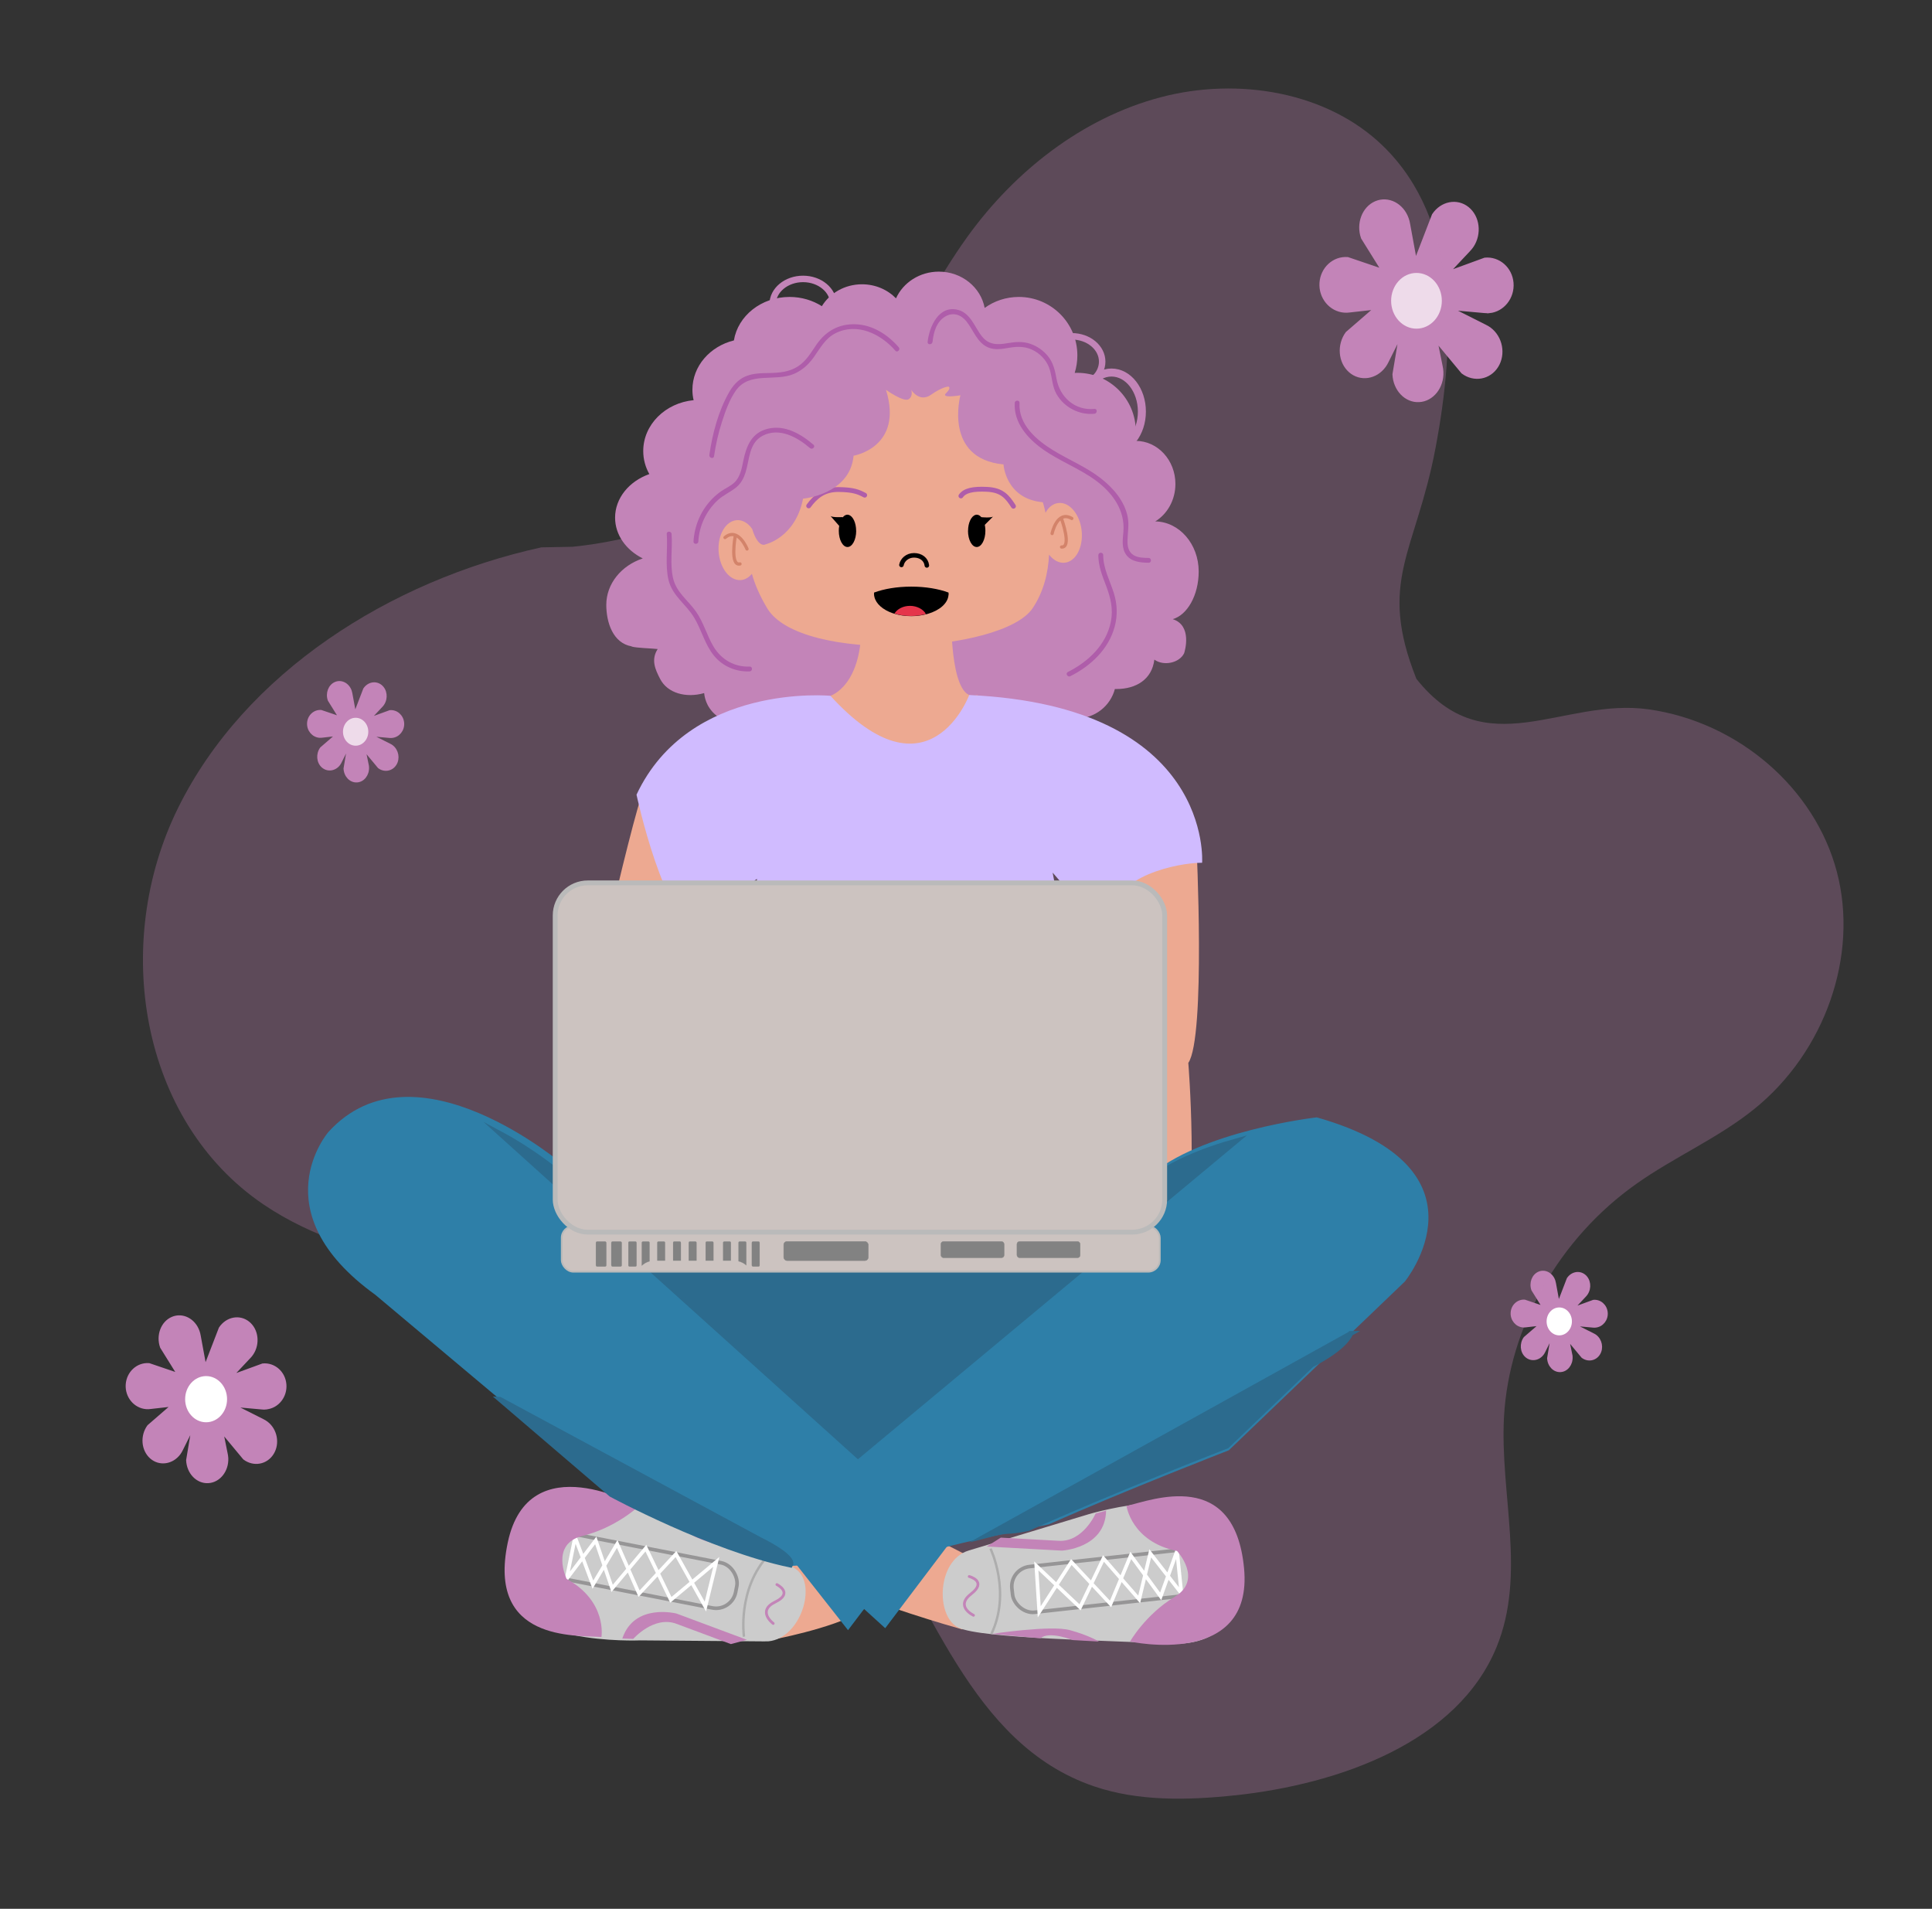 <?xml version="1.0" encoding="UTF-8"?>
<svg id="Calque_1" data-name="Calque 1" xmlns="http://www.w3.org/2000/svg" viewBox="0 0 399.99 395.15">
  <rect x="0" y="0" width="399.99" height="395.15" fill="#333333" stroke="none"/>
  <defs>
    <style>
      .cls-1 {
        stroke-width: .09px;
      }

      .cls-1, .cls-2, .cls-3, .cls-4, .cls-5 {
        fill: #828282;
        stroke: #828282;
      }

      .cls-1, .cls-2, .cls-3, .cls-4, .cls-5, .cls-6, .cls-7, .cls-8, .cls-9, .cls-10, .cls-11, .cls-12, .cls-13, .cls-14, .cls-15, .cls-16, .cls-17, .cls-18, .cls-19, .cls-20, .cls-21 {
        stroke-miterlimit: 10;
      }

      .cls-2 {
        stroke-width: .07px;
      }

      .cls-22, .cls-10, .cls-11, .cls-12 {
        fill: #c384b8;
      }

      .cls-3 {
        stroke-width: .04px;
      }

      .cls-4 {
        stroke-width: .03px;
      }

      .cls-5 {
        stroke-width: .03px;
      }

      .cls-6 {
        stroke: #ccc;
        stroke-width: .58px;
      }

      .cls-6, .cls-9 {
        fill: #ccc;
      }

      .cls-23 {
        fill: #e5354b;
      }

      .cls-7 {
        stroke-width: .36px;
      }

      .cls-7, .cls-15 {
        fill: #ccc3c0;
        stroke: #bababa;
      }

      .cls-8 {
        stroke: #eda991;
        stroke-width: 2.08px;
      }

      .cls-8, .cls-24 {
        fill: #eda991;
      }

      .cls-9 {
        stroke: #adadad;
        stroke-width: .5px;
      }

      .cls-25 {
        fill: #d0bbff;
      }

      .cls-10 {
        stroke-width: .81px;
      }

      .cls-10, .cls-11, .cls-12, .cls-19, .cls-20, .cls-21 {
        stroke: #c384b8;
      }

      .cls-11 {
        stroke-width: .67px;
      }

      .cls-12 {
        stroke-width: .41px;
      }

      .cls-13 {
        stroke: #969596;
      }

      .cls-13, .cls-14 {
        stroke-width: .75px;
      }

      .cls-13, .cls-14, .cls-16, .cls-17, .cls-26, .cls-19, .cls-20, .cls-21 {
        fill: none;
      }

      .cls-14 {
        stroke: #fff;
      }

      .cls-27 {
        fill: #fff;
      }

      .cls-16 {
        stroke: #d3836a;
        stroke-width: .67px;
      }

      .cls-16, .cls-17, .cls-26, .cls-19 {
        stroke-linecap: round;
      }

      .cls-17 {
        stroke: #af5daa;
        stroke-width: 1px;
      }

      .cls-26 {
        stroke: #000;
        stroke-linejoin: round;
        stroke-width: .94px;
      }

      .cls-28 {
        opacity: .29;
      }

      .cls-29 {
        fill: #af5daa;
      }

      .cls-18 {
        fill: #2c6b8e;
        stroke: #2c6b8e;
      }

      .cls-19 {
        stroke-width: .57px;
      }

      .cls-20 {
        stroke-width: 1.34px;
      }

      .cls-21 {
        stroke-width: 1.66px;
      }

      .cls-30 {
        fill: #2e7fa8;
      }
    </style>
  </defs>
  <g>
    <path class="cls-10" d="M308.32,64.43c2.8-.28,4.87-2.9,4.63-5.85s-2.71-5.11-5.51-4.84l-8.07,2.95,4.67-4.97c.25-.26.48-.54.69-.85,1.65-2.5,1.24-5.94-.94-7.69-2.17-1.74-5.28-1.13-6.94,1.36l-3.83,9.93-1.48-8.07c-.06-.37-.15-.73-.28-1.09-1.02-2.89-3.88-4.35-6.39-3.28-2.51,1.08-3.72,4.29-2.7,7.17l4.34,6.97-7.51-2.55c-2.81-.22-5.23,2.01-5.42,4.96-.19,2.95,1.93,5.52,4.74,5.74.35.03.69.01,1.03-.03l5.79-.65-6.21,5.38c-1.76,2.42-1.48,5.88.63,7.73,2.1,1.85,5.23,1.39,6.99-1.03.22-.3.4-.62.56-.95l3.06-6.13-1.48,8.86c.13,3.09,2.42,5.49,5.11,5.34,2.69-.14,4.76-2.76,4.63-5.85-.02-.39-.07-.76-.15-1.13l-1.17-5.8,5.76,6.94c2.32,1.75,5.44,1.19,6.96-1.25,1.52-2.44.88-5.84-1.44-7.59-.29-.22-.59-.4-.91-.55l-7.7-3.88,7.51.67c.34.04.68.04,1.03,0ZM293.78,61.56v-.09s.09.08.09.08h-.09ZM295.29,61.49h-.01,0s0,0,0,0h.07s0,.04,0,.04l-.07-.04Z"/>
    <ellipse class="cls-27" cx="293.26" cy="62.27" rx="5.25" ry="5.77"/>
  </g>
  <g>
    <path class="cls-12" d="M81.16,152.56c1.4-.14,2.44-1.45,2.31-2.92s-1.36-2.56-2.76-2.42l-4.04,1.47,2.33-2.48c.13-.13.24-.27.34-.42.83-1.25.62-2.97-.47-3.84-1.09-.87-2.64-.57-3.47.68l-1.91,4.97-.74-4.04c-.03-.18-.08-.37-.14-.55-.51-1.44-1.94-2.18-3.19-1.64-1.26.54-1.86,2.14-1.35,3.59l2.17,3.49-3.75-1.27c-1.4-.11-2.62,1-2.71,2.48-.09,1.48.97,2.76,2.37,2.87.17.01.35,0,.52-.02l2.9-.33-3.11,2.69c-.88,1.21-.74,2.94.31,3.86,1.05.92,2.62.69,3.49-.51.11-.15.2-.31.28-.48l1.53-3.07-.74,4.43c.07,1.55,1.21,2.74,2.56,2.67,1.35-.07,2.38-1.38,2.31-2.93,0-.19-.03-.38-.08-.56l-.59-2.9,2.88,3.47c1.16.88,2.72.6,3.48-.62.76-1.22.44-2.92-.72-3.8-.15-.11-.3-.2-.45-.27l-3.85-1.94,3.76.34c.17.02.34.02.52,0ZM73.89,151.13v-.04s.05.04.05.04h-.05ZM74.64,151.09h0,0s0,0,0,0h.03s0,.02,0,.02l-.04-.02Z"/>
    <ellipse class="cls-27" cx="73.63" cy="151.48" rx="2.62" ry="2.89"/>
  </g>
  <g>
    <path class="cls-11" d="M55.13,291.43c2.32-.23,4.03-2.4,3.83-4.84s-2.24-4.23-4.56-4l-6.68,2.44,3.86-4.11c.21-.21.4-.44.57-.7,1.37-2.07,1.03-4.92-.78-6.36-1.8-1.44-4.37-.94-5.75,1.13l-3.17,8.22-1.23-6.68c-.05-.3-.13-.61-.23-.9-.84-2.39-3.21-3.6-5.29-2.71-2.08.89-3.08,3.55-2.23,5.94l3.59,5.77-6.21-2.11c-2.32-.18-4.33,1.66-4.49,4.11-.16,2.44,1.6,4.57,3.93,4.75.29.02.57.01.85-.03l4.79-.54-5.14,4.46c-1.46,2-1.22,4.86.52,6.4,1.74,1.53,4.33,1.15,5.79-.85.18-.25.33-.52.46-.79l2.53-5.08-1.22,7.33c.11,2.56,2,4.54,4.23,4.42,2.23-.12,3.94-2.29,3.83-4.84-.02-.32-.06-.63-.13-.93l-.97-4.8,4.77,5.74c1.92,1.45,4.5.99,5.76-1.03,1.26-2.02.72-4.84-1.19-6.28-.24-.18-.49-.33-.75-.46l-6.37-3.21,6.22.56c.28.03.56.04.85,0ZM43.1,289.06v-.07s.08.07.08.07h-.08ZM44.35,289h0,0s0,0,0,0h.05s0,.03,0,.03l-.06-.03Z"/>
    <ellipse class="cls-27" cx="42.67" cy="289.65" rx="4.34" ry="4.78"/>
  </g>
  <g>
    <path class="cls-12" d="M330.34,274.63c1.4-.14,2.44-1.45,2.31-2.92s-1.36-2.56-2.76-2.42l-4.04,1.47,2.33-2.48c.13-.13.24-.27.34-.42.83-1.25.62-2.97-.47-3.84-1.09-.87-2.64-.57-3.47.68l-1.91,4.97-.74-4.04c-.03-.18-.08-.37-.14-.55-.51-1.44-1.94-2.18-3.19-1.64-1.26.54-1.86,2.14-1.35,3.59l2.17,3.49-3.75-1.27c-1.4-.11-2.62,1-2.71,2.48-.09,1.48.97,2.76,2.37,2.87.17.01.35,0,.52-.02l2.9-.33-3.11,2.69c-.88,1.21-.74,2.94.31,3.86,1.05.92,2.62.69,3.49-.51.11-.15.2-.31.28-.48l1.53-3.07-.74,4.43c.07,1.55,1.21,2.74,2.56,2.67,1.35-.07,2.38-1.38,2.31-2.93,0-.19-.03-.38-.08-.56l-.59-2.9,2.88,3.47c1.16.88,2.72.6,3.48-.62.76-1.22.44-2.92-.72-3.8-.15-.11-.3-.2-.45-.27l-3.85-1.94,3.76.34c.17.02.34.02.52,0ZM323.08,273.19v-.04s.05.04.05.04h-.05ZM323.83,273.16h0,0s0,0,0,0h.03s0,.02,0,.02l-.04-.02Z"/>
    <ellipse class="cls-27" cx="322.82" cy="273.55" rx="2.62" ry="2.89"/>
  </g>
  <g class="cls-28">
    <path class="cls-22" d="M255.72,371.65c-9.86,1.05-20.05,1.27-29.23-1.86-25.71-8.77-33.78-38.52-48.53-60.32-12.17-18.01-30.74-31.85-52.07-38.84-23.7-7.76-51.08-7.55-71.38-21.32-25.52-17.32-31.49-54.02-17.65-82.04,13.83-28.02,43.87-47.08,75.22-53.96l6.45-.12c25.09-2.52,49.19-16.16,63.93-36.2,6.62-8.98,11.38-19.08,17.93-28.12,9.67-13.37,23.61-24.42,39.84-28.72,16.22-4.3,34.67-1.06,46.11,10.08,15.85,15.41,15,40.55,10.88,62.42-4.12,21.87-12.08,27.53-3.98,47.88,14.4,18.13,30.27,3.78,48.13,6.32,18.52,2.63,34.37,16.31,38.92,33.63,4.56,17.3-2.43,37.3-17.15,49.14-7.47,6.01-16.5,9.89-24.34,15.44-15.98,11.27-26.38,29.57-27.42,48.21-.88,16.03,4.67,32.59-1.55,47.72-8.07,19.63-32.42,28.34-54.12,30.67Z"/>
  </g>
  <g>
    <ellipse class="cls-24" cx="185.6" cy="110.38" rx="40.18" ry="32.37"/>
    <path d="M177.26,109.89c0,1.85-.81,3.35-1.8,3.35s-1.8-1.5-1.8-3.35c0-1.38.45-2.57,1.1-3.08h0c.22-.17.45-.26.69-.26.08,0,.17,0,.25.04.87.23,1.55,1.62,1.55,3.3Z"/>
    <path class="cls-17" d="M167.42,104.73c1.39-1.89,3.08-3.42,6.19-3.39,3,.03,4.12.47,5.41,1.17"/>
    <path d="M174.51,107.04s-2.25.14-2.59-.25l1.88,2.14.71-1.89Z"/>
    <path d="M200.41,109.89c0,1.85.81,3.35,1.8,3.35s1.8-1.5,1.8-3.35c0-1.38-.45-2.57-1.1-3.08h0c-.22-.17-.45-.26-.69-.26-.08,0-.17,0-.25.04-.87.23-1.55,1.62-1.55,3.3Z"/>
    <path class="cls-17" d="M209.82,104.8c-1.28-1.97-2.35-3.34-5.45-3.5-2.99-.15-4.64.25-5.43,1.37"/>
    <path d="M203.12,107.06s2.18.22,2.52-.17l-1.85,1.85-.67-1.68Z"/>
    <path class="cls-26" d="M186.63,116.95c.2-1.03,1.19-1.99,2.61-1.99s2.5.82,2.65,2.09"/>
    <g>
      <path class="cls-16" d="M217.82,110.45s1.02-4.9,4.08-3.12"/>
      <path class="cls-16" d="M219.81,107.51s2.13,5.85-.03,5.73"/>
    </g>
    <g>
      <path class="cls-16" d="M154.66,113.65s-1.85-4.65-4.56-2.37"/>
      <path class="cls-16" d="M152.2,111.1s-1.1,6.13,1.01,5.64"/>
    </g>
    <path class="cls-22" d="M242.8,128.17c2.99-.84,5.37-4.93,5.37-9.86,0-5.69-4.02-10.3-8.99-10.37,2.48-1.52,4.17-4.42,4.17-7.76,0-4.92-3.67-8.91-8.2-8.91-.05,0-.11,0-.16.01.11-.65.16-1.32.16-2,0-6.68-5.42-12.1-12.1-12.1-.19,0-.36,0-.55.01.36-1.15.55-2.36.55-3.62,0-6.68-5.42-12.1-12.12-12.1-2.65,0-5.09.84-7.07,2.27-.81-4.28-4.76-7.51-9.49-7.51-3.97,0-7.39,2.27-8.87,5.53-1.74-1.79-4.25-2.91-7.04-2.91-3.55,0-6.65,1.82-8.31,4.53-1.9-1.2-4.19-1.91-6.69-1.91-5.85,0-10.69,3.91-11.52,9-4.96,1.22-8.59,5.33-8.59,10.22,0,.73.08,1.46.25,2.15-5.85.56-10.43,5.06-10.43,10.53,0,1.71.45,3.34,1.26,4.77-4.17,1.48-7.09,4.97-7.09,9.02,0,3.59,2.3,6.73,5.73,8.44-4.41,1.46-7.55,5.22-7.55,9.62,0,3.59,1.35,7.91,5.26,8.59v.04c1.12.31,3.98.35,5.38.51-1.4,2.18-.56,4.16.53,6.23,1.51,2.89,5.3,3.97,9.09,2.89.08.86.33,1.68.73,2.47,2.16,4.09,8.02,5.25,13.09,2.58.75-.39,1.43-.84,2.06-1.35,2.57,3.05,7.67,3.73,12.17,1.39,2.55,3.18,7.78,3.9,12.36,1.48,1.31-.68,2.43-1.55,3.34-2.54,2.65,2.89,7.64,3.46,12.05,1.14.27-.15.53-.29.79-.45,2.78,2.28,7.29,2.58,11.33.45,1.28-.68,2.39-1.52,3.29-2.5,1.48,1.58,3.58,2.57,5.93,2.57,3.78,0,6.97-2.58,7.9-6.09.08.01.17.01.27.01,4.18,0,7.41-2.03,7.9-6.09,1.92,1.39,5.17.71,6.16-1.31,0-.01.01-.01.01-.03.15-.44,1.7-5.73-2.35-7.03ZM152.53,107.67c1.2-.07,2.35.61,3.19,1.82,1.29,4.17,2.79,3.19,2.79,3.19,0,0,6.15-1.37,7.75-9.45,0,0,9.73-.85,10.46-8.89,0,0,10.39-1.71,6.71-13.64,0,0,3.7,2.63,4.7,1.94,1-.68.52-1.94.52-1.94,0,0,1.68,2.71,4.09,1.03,2.4-1.7,3.61-1.7,3.61-1.7,0,0,.71.2-.48,1.36-1.2,1.16,2.97.44,2.97.44,0,0-3.57,13.11,8.92,14.31,0,0,.4,7.12,8.14,7.83,0,0,.27.81.56,2.18.61-1.15,1.56-1.91,2.67-2.02,2.28-.25,4.44,2.31,4.81,5.73.36,3.42-1.2,6.39-3.5,6.63-1.19.13-2.36-.53-3.25-1.67-.17,3.62-1.06,7.62-3.42,11.12-6.25,9.26-47.95,11.54-54.92,0-1.6-2.66-2.59-5.05-3.18-7.15-.63.76-1.42,1.23-2.31,1.3-2.3.15-4.36-2.51-4.58-5.93-.23-3.43,1.46-6.32,3.77-6.48Z"/>
    <ellipse class="cls-20" cx="166.26" cy="62.98" rx="6.29" ry="5.24"/>
    <ellipse class="cls-20" cx="221.9" cy="74.86" rx="6.29" ry="5.24"/>
    <ellipse class="cls-21" cx="230.12" cy="85.2" rx="6.29" ry="8.08"/>
    <path class="cls-29" d="M186.08,71.9c-2.25-2.6-5.35-4.62-8.87-4.77s-6.23,1.42-8.14,4.16c-1.17,1.69-2.15,3.48-3.94,4.6s-3.79,1.29-5.87,1.33c-1.69.03-3.46.04-5.03.75-1.46.66-2.5,1.86-3.28,3.23-2.23,3.91-3.45,8.56-4.09,12.98-.09.63.87.9.97.27.35-2.4.88-4.77,1.63-7.09s1.53-4.55,2.86-6.47c2.83-4.06,8.07-1.81,12.03-3.48,1.72-.73,3.05-1.95,4.13-3.46,1.34-1.88,2.37-3.91,4.52-4.98,4.47-2.23,9.36.15,12.36,3.62.42.49,1.13-.22.71-.71h0Z"/>
    <path class="cls-29" d="M193.07,70.77c.21-1.99.8-4.17,2.65-5.26,1.61-.94,3.25-.37,4.35,1,1.47,1.82,2.22,4.46,4.55,5.43,1.37.57,2.85.3,4.26.06,1.9-.33,3.63-.32,5.34.67,1.53.88,2.7,2.31,3.17,4.02s.48,3.37,1.35,4.9c1.56,2.74,4.72,4.38,7.84,4.06.64-.06.64-1.07,0-1-3.99.4-7.14-2.4-7.84-6.21-.32-1.76-.66-3.34-1.81-4.75-.94-1.15-2.2-2.02-3.61-2.51-1.57-.55-3.11-.41-4.72-.14-2.06.36-3.85.39-5.26-1.35-1.53-1.88-2.35-4.83-4.95-5.53-4.02-1.08-6,3.47-6.34,6.62-.07.64.93.64,1,0h0Z"/>
    <path class="cls-29" d="M210.09,83.42c-.25,4.09,2.67,7.35,5.79,9.57,3.47,2.47,7.54,3.95,10.97,6.47s6.12,6.14,5.73,10.65c-.14,1.61-.42,3.42.63,4.81s2.95,1.55,4.59,1.58c.65.01.65-.99,0-1-1.03-.02-2.17-.02-3.08-.56-1.09-.65-1.31-1.82-1.29-2.99.03-1.65.36-3.24.05-4.89-.64-3.33-3.01-6.06-5.62-8.08-3-2.33-6.56-3.77-9.78-5.74-3.47-2.12-7.27-5.34-7-9.82.04-.64-.96-.64-1,0h0Z"/>
    <path class="cls-29" d="M168.41,92.06c-2.62-2.25-5.93-4.18-9.5-3.29-3.31.82-4.4,3.58-5.02,6.62-.32,1.58-.63,3.34-1.85,4.5-.79.75-1.84,1.18-2.73,1.8-.62.43-1.21.92-1.74,1.45-2.4,2.38-3.8,5.6-3.99,8.96-.04.64.97.64,1,0,.18-3.22,1.6-6.29,3.96-8.5,1.19-1.12,2.69-1.72,3.93-2.75.94-.78,1.5-1.85,1.87-3,.86-2.69.68-6.12,3.53-7.63,3.46-1.82,7.19.28,9.83,2.54.49.42,1.2-.29.71-.71h0Z"/>
    <path class="cls-29" d="M138.04,110.54c.24,3.16-.38,6.42.37,9.54.8,3.29,3.61,4.98,5.28,7.74,1.55,2.55,2.22,5.57,4.12,7.91,1.8,2.21,4.55,3.38,7.39,3.26.64-.03.65-1.03,0-1-3.14.13-5.85-1.44-7.46-4.11-1.39-2.31-2.06-4.99-3.6-7.21-1.68-2.42-4.14-4.02-4.81-7.05s-.06-6.07-.29-9.08c-.05-.64-1.05-.64-1,0h0Z"/>
    <path class="cls-29" d="M227.39,114.91c0,2.27.83,4.32,1.63,6.41.9,2.39,1.48,4.75.98,7.3-.94,4.84-4.67,8.35-8.91,10.49-.58.29-.07,1.16.51.87,4.23-2.13,7.94-5.59,9.19-10.3.61-2.29.52-4.63-.18-6.88-.82-2.62-2.2-5.08-2.21-7.89,0-.64-1-.65-1,0h0Z"/>
    <path class="cls-24" d="M171.92,144.04s6.8-2.05,6.39-15.59h18.65s-.2,17.66,5.46,15.4c0,0-15.57,25.65-30.49.19Z"/>
    <path class="cls-24" d="M234.81,266.45s.5-.88-.29-4.34l-.29-1.34c-5.21-13.99-3.76-40.76-3.76-40.76,0,0-4.92-37.09-3.68-42.35,1.23-5.26,20.91-2.92,20.91-2.92,0,0,1.96,39.97-1.68,45.3,0,0,2.24,27.05-1.28,41.91.02,1.43.06,2.81.12,4.15l.86.99s2.36,3.6,3.25,9.73l-14.55-10.11c.14-.11.27-.19.39-.26Z"/>
    <path class="cls-24" d="M153.89,164.02s-1.74,33.87-5.26,43.1l-22.23-15.44c-.05-1.08-.07-1.68-.07-1.68,0,0,4.7-20.06,6.46-25.17,1.74-5.11,21.1-.81,21.1-.81Z"/>
    <path class="cls-8" d="M161.24,338.11l-4.73-11.26,18.84-11.71s5.61,12.87,3.72,16.16c-2.08,3.62-17.83,6.81-17.83,6.81Z"/>
    <path class="cls-8" d="M198.68,336.08l5.34-10.98-26.18-13.47s-3.72,13.24-.68,16.58c2.13,2.34,21.52,7.87,21.52,7.87Z"/>
    <path class="cls-6" d="M200.63,321.26l24.78-7.5s27.01-8.2,29.95,5.43-1.61,21.41-13.39,20.77-38.98-1.03-43.47-3.31-4.18-13.48,2.13-15.39Z"/>
    <rect class="cls-13" x="209.42" y="322.43" width="42.12" height="9.52" rx="4.13" ry="4.13" transform="translate(-34.49 27.25) rotate(-6.3)"/>
    <polygon class="cls-14" points="244.59 329.84 238.14 321.56 235.85 331.1 228.46 322.63 223.61 332.74 214.55 324.16 215.16 333.67 221.8 323.36 229.92 332.04 234.11 322 240.3 330.47 243.69 321.07 244.59 329.84"/>
    <path class="cls-22" d="M233.23,311.76s1.02,7.4,10.46,9.32c0,0,5.49,5.88-.52,9.51-6.02,3.63-9.21,9.23-9.21,9.23,0,0,25.59,5.62,23.6-15.19s-19.02-14.12-24.33-12.87Z"/>
    <path class="cls-22" d="M226.83,313.32s-2.61,5.93-7.62,5.65l-12.01-.66-2.91,1.84,15.53.85s9.02-.44,9.18-8.28l-2.17.6Z"/>
    <path class="cls-22" d="M205.25,338.25s12.29-1.87,16.25-.79,6.02,2.36,6.02,2.36l-5.42-.3s-4.87-1.96-6.7-.37l-10.16-.91Z"/>
    <path class="cls-9" d="M205.07,320.59s4.33,8.98.18,17.66"/>
    <path class="cls-6" d="M158.47,339.5l-25.89-.21s-28.2,1.23-26.95-12.66c1.25-13.9,6.97-20.82,18.02-16.7,11.05,4.12,37.82,12.01,41.43,15.52s-.02,14.11-6.62,14.06Z"/>
    <rect class="cls-13" x="110.68" y="320.2" width="42.12" height="9.52" rx="4.13" ry="4.13" transform="translate(198.89 669.11) rotate(-168.97)"/>
    <polygon class="cls-14" points="119.06 318.23 122.75 328.05 127.78 319.62 132.31 329.91 139.95 321.71 146.04 332.59 148.3 323.33 138.89 331.19 133.72 320.49 126.73 328.82 123.34 318.89 117.3 326.86 119.06 318.23"/>
    <path class="cls-22" d="M124.52,338.87s1.23-7.37-7.21-12.01c0,0-3.49-7.25,3.33-8.92,6.82-1.67,11.54-6.07,11.54-6.07,0,0-22.76-12.99-27.06,7.48-4.3,20.46,13.96,19.15,19.39,19.53Z"/>
    <path class="cls-22" d="M131.1,339.28s4.26-4.88,8.95-3.13c4.7,1.75,11.27,4.2,11.27,4.2l3.32-.89-14.57-5.43s-8.74-2.27-11.23,5.17l2.25.08Z"/>
    <path class="cls-22" d="M159.12,321.91s-12.29-1.88-15.75-4.09-5.05-4.05-5.05-4.05l5.08,1.9s4.06,3.32,6.29,2.34l9.42,3.89Z"/>
    <path class="cls-9" d="M154.03,338.82s-1.46-9.87,5.09-16.91"/>
    <path class="cls-25" d="M171.92,144.04s-29.23-2.78-40.14,20.47c0,0,5.83,27.12,12.87,27.47,2.9-3.39,12.06-10.05,12.06-10.05l-.64,31.39h68.11l-6.25-32.68s8.07,9.34,8.09,9.36c.44.61,4.69,2.32,4.68-1.12-.02-7.33,12.81-10.28,18.18-10.28,0,0,2.34-32.42-48.22-34.72,0,0-8.36,22.54-28.74.15Z"/>
    <path class="cls-30" d="M272.62,231.31s-24.22,2.73-35.03,12.44c-10.81,9.72-120.72-2.43-120.72-2.43,0,0-30.97-26.71-48.88-6.98,0,0-14.27,16.4,9.71,33.7l48.49,40.71,36.83,15.46,19.9-1.21s2.1,1.11,4.93,2.03c-.04-.79.02-1.53.27-2.08.25-.58,3.15-1.51,7.09-2.53,5.32-1.38,12.52-2.93,17.66-3.99,1.7-.35,3.16-.65,4.26-.87,15.98-7.08,37.28-15.33,37.28-15.33l36.43-34.92s19.13-23.38-18.22-34Z"/>
    <path class="cls-18" d="M256.03,236.15l-78.4,65.28-74.14-66.8c7.32,3.92,12.47,8.36,12.47,8.36,0,0,109.91,12.14,120.72,2.42,4.87-4.37,12.47-7.34,19.35-9.26Z"/>
    <rect class="cls-7" x="116.3" y="253.84" width="123.82" height="9.42" rx="2.41" ry="2.41"/>
    <rect class="cls-1" x="162.26" y="257.01" width="17.49" height="3.95" rx=".68" ry=".68"/>
    <rect class="cls-2" x="210.54" y="257.01" width="13.09" height="3.36" rx=".54" ry=".54"/>
    <rect class="cls-2" x="194.8" y="257.01" width="13.09" height="3.36" rx=".54" ry=".54"/>
    <rect class="cls-3" x="123.37" y="257.01" width="2.16" height="5.18" rx=".27" ry=".27"/>
    <rect class="cls-3" x="126.56" y="257.01" width="2.16" height="5.18" rx=".27" ry=".27"/>
    <rect class="cls-5" x="130.09" y="257.01" width="1.7" height="5.18" rx=".24" ry=".24"/>
    <path class="cls-4" d="M134.48,257.25v3.86c-.61.16-1.16.47-1.6.89-.01,0-.01-.03-.01-.04v-4.71c0-.13.11-.24.24-.24h1.13c.13,0,.24.11.24.24Z"/>
    <path class="cls-4" d="M137.69,257.25v3.71h-1.61v-3.71c0-.13.1-.24.24-.24h1.13c.13,0,.24.11.24.24Z"/>
    <path class="cls-4" d="M140.96,257.25v3.71h-1.6v-3.71c0-.13.1-.24.23-.24h1.14c.13,0,.23.11.23.24Z"/>
    <path class="cls-4" d="M144.2,257.25v3.71h-1.61v-3.71c0-.13.11-.24.24-.24h1.13c.13,0,.24.11.24.24Z"/>
    <path class="cls-4" d="M147.7,257.25v3.71h-1.61v-3.71c0-.13.11-.24.24-.24h1.13c.14,0,.24.11.24.24Z"/>
    <path class="cls-4" d="M151.32,257.25v3.71h-1.61v-3.71c0-.13.11-.24.24-.24h1.13c.13,0,.24.11.24.24Z"/>
    <path class="cls-4" d="M154.51,257.25v4.68c-.46-.4-1.01-.69-1.61-.84v-3.84c0-.13.1-.24.23-.24h1.14c.13,0,.24.11.24.24Z"/>
    <rect class="cls-4" x="155.66" y="257.01" width="1.61" height="5.18" rx=".24" ry=".24"/>
    <path d="M196.4,122.93c0,.1,0,.18-.03.28-.15,1.7-1.85,3.15-4.26,3.86-.08.03-.18.06-.28.07-.97.26-2.03.41-3.16.41-1.28,0-2.5-.18-3.56-.52-.11-.03-.22-.06-.33-.1-2-.7-3.42-1.93-3.75-3.37-.06-.21-.08-.41-.08-.63,0-.1,0-.17.01-.26,2.03-.76,4.72-1.23,7.71-1.23s5.68.47,7.71,1.23c.01.1.01.17.01.26Z"/>
    <path class="cls-23" d="M191.7,127.12c-.94.25-1.96.4-3.06.4-1.24,0-2.42-.17-3.45-.51.56-.94,1.79-1.59,3.22-1.59s2.77.71,3.29,1.7Z"/>
    <path class="cls-18" d="M279.64,276.05c-1.4,3.28-8.06,6.49-8.06,6.49l-17.55,16.82s-25,9.69-41.15,17.07c-5.14,1.06-3.26.04-8.58,1.42l75.35-41.8Z"/>
    <path class="cls-18" d="M103.49,289.68l53.83,29.03s7.36,3.5,6.33,5.29c-16.42-3.42-37.13-14.61-37.13-14.61l-23.04-19.71Z"/>
    <polygon class="cls-30" points="168.76 323.86 183.27 337.06 198.55 316.86 168.76 323.86"/>
    <polygon class="cls-30" points="164.44 323.33 175.57 337.47 190.86 317.28 164.44 323.33"/>
    <rect class="cls-15" x="114.94" y="182.77" width="126.19" height="72.3" rx="6.74" ry="6.74"/>
    <path class="cls-19" d="M160.08,336.08s-3.46-2.57.42-4.45.34-3.6.34-3.6"/>
    <path class="cls-19" d="M201.55,334.39s-3.91-1.82-.49-4.44c3.41-2.63-.4-3.59-.4-3.59"/>
  </g>
</svg>